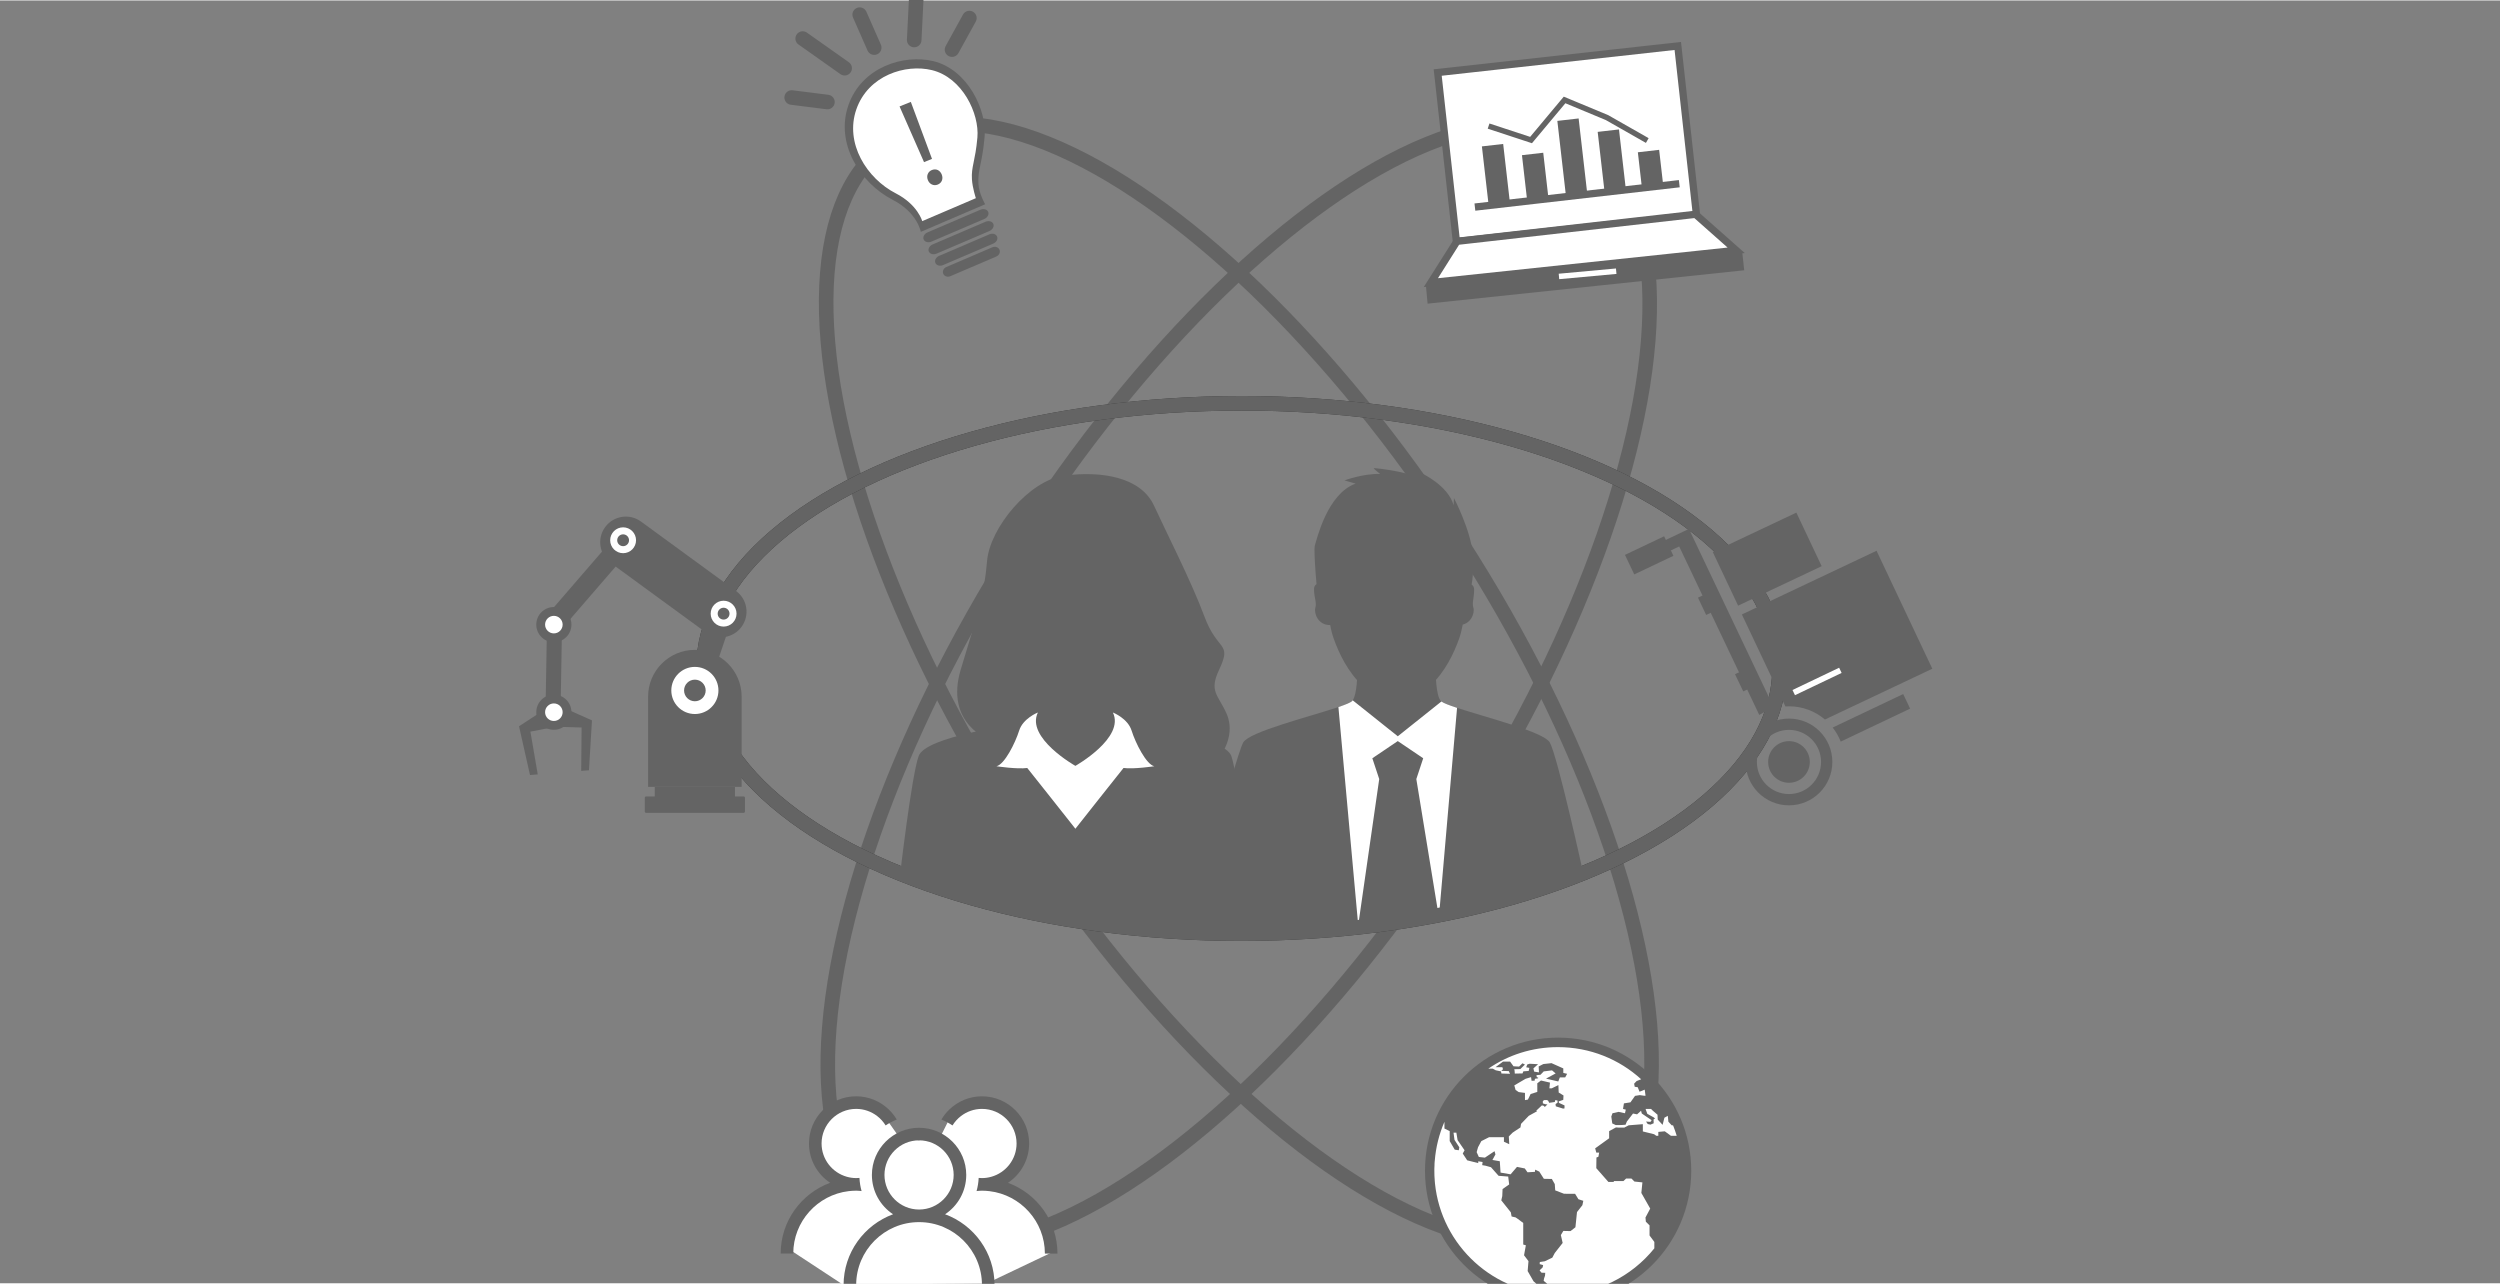 <?xml version="1.0"?>
<svg xmlns="http://www.w3.org/2000/svg" viewBox="0 18 343 176" width="370" height="190">
  <rect x="0" y="18" width="343" height="176" fill="#808080" stroke="none"/>
  <svg xmlns:xlink="http://www.w3.org/1999/xlink" version="1.1" id="Ebene_1" x="0px" y="0px" width="343px" height="214px" viewBox="0 0 343 214" enable-background="new 0 0 343 214" xml:space="preserve">
<g>
	<g>
		
			<ellipse transform="matrix(0.84 -0.542 0.542 0.84 -33.319 110.059)" fill="none" stroke="#646464" stroke-width="2" stroke-miterlimit="10" cx="170.039" cy="111.55" rx="36.08" ry="88.253"/>
		
			<ellipse transform="matrix(0.843 0.538 -0.538 0.843 86.746 -73.886)" fill="none" stroke="#646464" stroke-width="2" stroke-miterlimit="10" cx="170.038" cy="111.768" rx="36.08" ry="88.252"/>
		
			<ellipse transform="matrix(-5.166968e-004 -1 1 -5.166968e-004 60.776 280.039)" fill="none" stroke="#323232" stroke-width="2" stroke-miterlimit="10" cx="170.335" cy="109.647" rx="36.385" ry="73.819"/>
	</g>
	<g>
		<g>
			
				<rect x="198.423" y="25.964" transform="matrix(0.994 -0.11 0.11 0.994 -2.836 23.902)" fill="#FFFFFF" stroke="#646464" stroke-miterlimit="10" width="33.139" height="23.333"/>
			<polygon fill="#FFFFFF" stroke="#646464" stroke-miterlimit="10" points="238.207,52.276 196.314,56.708 199.895,51.04      232.625,47.333    "/>
			<polygon fill="#646464" points="239.305,55.014 195.867,59.594 195.637,57.147 239.036,52.532    "/>
		</g>
		<g>
			<line fill="none" stroke="#646464" stroke-miterlimit="10" x1="202.356" y1="46.344" x2="230.4" y2="43.135"/>
			
				<rect x="203.648" y="37.865" transform="matrix(0.994 -0.114 0.114 0.994 -3.427 23.596)" fill="#646464" width="2.937" height="7.949"/>
			
				<rect x="209.048" y="39.005" transform="matrix(0.994 -0.114 0.114 0.994 -3.428 24.283)" fill="#646464" width="2.937" height="6.196"/>
			
				<rect x="214.121" y="34.407" transform="matrix(0.994 -0.114 0.114 0.994 -3.091 24.728)" fill="#646464" width="2.938" height="10.201"/>
			
				<rect x="219.539" y="35.858" transform="matrix(0.994 -0.114 0.114 0.994 -3.108 25.411)" fill="#646464" width="2.939" height="8.137"/>
			
				<rect x="224.849" y="38.705" transform="matrix(0.994 -0.114 0.114 0.994 -3.199 25.985)" fill="#646464" width="2.939" height="4.694"/>
			<polyline fill="none" stroke="#646464" stroke-width="0.75" stroke-miterlimit="10" points="204.234,35.231 210.061,37.147      214.659,31.645 220.48,34.066 226.006,37.213    "/>
		</g>
		
			<line fill="none" stroke="#FFFFFF" stroke-width="0.75" stroke-miterlimit="10" x1="213.889" y1="55.86" x2="221.744" y2="55.141"/>
	</g>
	<g>
		<path fill-rule="evenodd" clip-rule="evenodd" fill="#646464" d="M213.773,160.294c10.086,0,18.266,8.178,18.266,18.265    c0,10.095-8.18,18.274-18.266,18.274c-10.087,0-18.264-8.18-18.264-18.274C195.51,168.472,203.687,160.294,213.773,160.294    L213.773,160.294z"/>
		<path fill-rule="evenodd" clip-rule="evenodd" fill="#FFFFFF" d="M212.98,169.748l-0.26,0.021l-0.05,0.247l-0.206,0.123    l-0.309,0.031c-0.021-0.072-0.021-0.133-0.021-0.133h-0.123v-0.269h0.516l0.112-0.278h0.206l0.237,0.051L212.98,169.748z"/>
		<polygon fill-rule="evenodd" clip-rule="evenodd" fill="#FFFFFF" points="211.651,170.212 211.279,170.242 211.301,169.984     211.465,169.769 211.691,169.954   "/>
		<polygon fill-rule="evenodd" clip-rule="evenodd" fill="#FFFFFF" points="221.512,167.986 221.872,167.398 222.356,167.285     222.707,167.439 222.677,167.832 221.924,168.357 221.512,168.357 221.512,167.986   "/>
		<polygon fill-rule="evenodd" clip-rule="evenodd" fill="#FFFFFF" points="222.492,166.852 222.655,166.594 223.254,166.471     223.396,167.202 223.717,167.707 223.924,167.954 224.305,168.1 223.945,168.532 223.244,168.604 222.717,168.604     222.779,167.976 223.211,167.883 223.182,167.594 222.768,167.336 222.492,167.143 222.492,166.852   "/>
		<path fill-rule="evenodd" clip-rule="evenodd" fill="#FFFFFF" d="M213.752,161.598c4.4,0,8.408,1.669,11.418,4.41l-0.629,0.246    l-0.34,0.361l0.082,0.422l0.412,0.063l0.248,0.618l0.71-0.288l0.114,0.834h-0.205l-0.588-0.082l-0.649,0.104l-0.628,0.887    l-0.896,0.143l-0.124,0.764l0.382,0.092l-0.113,0.496l-0.887-0.187l-0.826,0.187l-0.164,0.453l0.134,0.947l0.484,0.227    l0.806-0.011l0.535-0.04l0.174-0.434l0.846-1.102l0.557,0.112l0.547-0.493l0.102,0.381l1.35,0.916l-0.165,0.227l-0.608-0.041    l0.238,0.34l0.37,0.083l0.443-0.186l-0.01-0.536l0.196-0.092l-0.154-0.167l-0.906-0.503l-0.238-0.67h0.752l0.236,0.236l0.65,0.557    l0.03,0.67l0.67,0.722l0.247-0.979l0.463-0.258l0.084,0.804l0.453,0.494h0.186c0.186,0.473,0.361,0.959,0.504,1.441h-0.793    l-0.845-0.617l-0.886,0.082v0.535h-0.277l-0.3-0.217l-1.546-0.381v-0.998l-1.938,0.154l-0.607,0.318h-0.772l-0.37-0.029    l-0.939,0.514v0.98l-1.916,1.379l0.154,0.588h0.393l-0.104,0.568l-0.268,0.102l-0.021,1.463l1.659,1.887h0.722l0.041-0.114h1.299    l0.37-0.351h0.731l0.412,0.412l1.093,0.115l-0.145,1.451l1.217,2.143l-0.651,1.227l0.053,0.578l0.506,0.495v1.39l0.658,0.887    v0.877c-3.111,3.864-7.872,6.327-13.221,6.327c-8.779,0-16.002-6.679-16.877-15.23l0,0c-0.011-0.134-0.021-0.269-0.032-0.401    v-0.012c-0.041-0.432-0.052-0.875-0.052-1.328v-0.104v-0.195l0.011-0.248l0.011-0.246v-0.146c0.011-0.112,0.011-0.215,0.021-0.318    l0.01-0.082c0.146-1.896,0.608-3.701,1.331-5.379v0.927l0.721,0.351v1.371l0.69,1.174l0.556,0.083l0.072-0.403l-0.66-1.019    l-0.133-0.989h0.392l0.165,1.02l0.957,1.392l-0.248,0.452l0.609,0.928l1.515,0.382v-0.247l0.598,0.094l-0.052,0.432l0.475,0.082    l0.731,0.207l1.04,1.174l1.319,0.104l0.134,1.082l-0.906,0.629l-0.042,0.968l-0.134,0.587l1.309,1.639l0.104,0.568    c0,0,0.474,0.123,0.535,0.123c0.051,0,1.063,0.771,1.063,0.771v2.959l0.36,0.102l-0.248,1.371l0.608,0.805l-0.113,1.359    l0.804,1.402l1.02,0.896l1.03,0.009l0.104-0.331l-0.762-0.637l0.052-0.309l0.134-0.393l0.031-0.392l-0.516-0.021l-0.258-0.319    l0.423-0.411l0.062-0.31l-0.475-0.135l0.021-0.288l0.68-0.103l1.031-0.494l0.339-0.639l1.082-1.381l-0.247-1.084l0.34-0.564    l0.988,0.021l0.671-0.526l0.216-2.082l0.742-0.947l0.123-0.598l-0.67-0.217l-0.453-0.742l-1.525-0.01l-1.205-0.464l-0.062-0.864    l-0.401-0.701l-1.094-0.021l-0.628-0.988l-0.566-0.27l-0.031,0.301l-1.02,0.062l-0.372-0.527l-1.07-0.216l-0.875,1.021    l-1.382-0.237l-0.103-1.557l-1.01-0.176l0.412-0.762l-0.125-0.442l-1.318,0.885l-0.834-0.092l-0.3-0.66l0.187-0.67l0.453-0.844    l1.061-0.537h2.04v0.618l0.732,0.341l-0.062-1.063l0.536-0.534l1.061-0.7l0.083-0.496l1.061-1.102l1.134-0.629l-0.103-0.082    l0.771-0.723l0.278,0.074l0.124,0.164l0.299-0.32l0.072-0.041l-0.318-0.041l-0.33-0.104v-0.318l0.175-0.135l0.382-0.01    l0.165,0.082l0.153,0.298l0.186-0.02v-0.03l0.053,0.02l0.524-0.082l0.082-0.268l0.3,0.082v0.278l-0.279,0.196l0,0l0.041,0.309    l0.959,0.299c0,0,0,0,0,0.012l0.227-0.022l0.01-0.413l-0.762-0.35l-0.041-0.204l0.629-0.208l0.031-0.607l-0.66-0.402l-0.041-1.02    l-0.907,0.442h-0.329l0.082-0.783l-1.237-0.288l-0.504,0.382v1.185l-0.917,0.289l-0.371,0.763l-0.402,0.071v-0.988l-0.855-0.113    l-0.434-0.289l-0.174-0.629l1.546-0.906l0.751-0.228l0.072,0.505l0.424-0.021l0.03-0.257l0.442-0.063l0.01-0.093l-0.194-0.072    l-0.042-0.268l0.547-0.052l0.33-0.34l0.01-0.021h0.01l0.094-0.103l1.143-0.144l0.496,0.421l-1.319,0.713l1.679,0.391l0.217-0.558    h0.732l0.268-0.494l-0.525-0.124v-0.617l-1.618-0.722l-1.124,0.124l-0.639,0.329l0.041,0.814l-0.658-0.103l-0.104-0.443    l0.639-0.577l-1.153-0.062l-0.329,0.102l-0.146,0.383l0.433,0.082l-0.092,0.422l-0.732,0.053l-0.114,0.287l-1.06,0.021    c0,0-0.031-0.598-0.074-0.598c-0.039,0,0.836-0.021,0.836-0.021l0.629-0.619l-0.341-0.174l-0.463,0.453l-0.764-0.041l-0.464-0.639    h-0.979l-1.02,0.762h0.937l0.083,0.279l-0.236,0.227l1.031,0.031l0.164,0.37l-1.176-0.041l-0.051-0.288l-0.73-0.154l-0.394-0.217    h-0.628C206.9,162.689,210.197,161.598,213.752,161.598L213.752,161.598z"/>
	</g>
	<g>
		<g>
			<path fill="#FFFFFF" d="M132.229,29.612c0,0-0.734-2.387-5.049-2.571c-4.315-0.184-9.182,1.652-9.641,3.948     c-0.459,2.296-2.112,7.438,2.204,11.569c4.315,4.132,3.03,2.663,3.672,2.938s2.388,2.387,2.388,2.387l0.643,1.193l6.152-2.57     l2.111-0.918l-0.643-2.112c0,0-0.275-2.479,0.092-4.223c0.367-1.745,0.551-5.142,0-6.244     C133.607,31.907,132.229,29.612,132.229,29.612z"/>
			<g>
				<g>
					<path fill="#646464" d="M128.068,26.324c-4.07-0.992-9.844,0.8-11.67,6.05c-1.826,5.251,1.616,10.679,6.081,12.972       c3.399,1.746,3.855,4.396,3.855,4.396l8.83-3.783c0,0-0.833-1.422-0.919-2.761c-0.125-1.983,0.516-2.784,0.843-6.473       C135.414,33.037,132.765,27.468,128.068,26.324z M129.752,46.893l-3.221,1.379c0,0-0.615-2.264-3.635-3.815       c-3.968-2.039-7.025-6.861-5.404-11.527c1.623-4.665,6.754-6.257,10.37-5.376c4.173,1.016,6.528,5.965,6.237,9.243       c-0.289,3.278-0.861,3.989-0.749,5.752c0.077,1.189,0.538,2.573,0.538,2.573l-3.03,1.298"/>
					<path fill="#646464" d="M134.502,46.712l-7.241,3.101c-0.445,0.19-0.684,0.628-0.534,0.978       c0.149,0.349,0.631,0.478,1.076,0.288l7.241-3.102c0.444-0.19,0.684-0.628,0.534-0.978       C135.429,46.65,134.947,46.521,134.502,46.712z"/>
					<path fill="#646464" d="M135.208,48.36l-7.241,3.102c-0.444,0.19-0.684,0.628-0.533,0.978c0.149,0.349,0.631,0.478,1.076,0.287       l7.24-3.102c0.445-0.19,0.684-0.627,0.534-0.976C136.136,48.299,135.653,48.17,135.208,48.36z"/>
					<path fill="#646464" d="M135.756,50.079l-6.923,2.965c-0.425,0.182-0.647,0.611-0.497,0.96c0.149,0.35,0.614,0.486,1.039,0.304       l6.922-2.965c0.426-0.182,0.649-0.613,0.499-0.962C136.646,50.032,136.181,49.897,135.756,50.079z"/>
					<path fill="#646464" d="M136.156,51.859l-6.31,2.703c-0.389,0.167-0.581,0.585-0.431,0.934       c0.149,0.349,0.584,0.498,0.973,0.331l6.31-2.703c0.388-0.167,0.581-0.584,0.431-0.933       C136.979,51.842,136.544,51.693,136.156,51.859z"/>
				</g>
				
					<line fill="none" stroke="#646464" stroke-width="2" stroke-linecap="round" stroke-miterlimit="10" x1="108.619" y1="31.311" x2="113.523" y2="31.93"/>
				
					<line fill="none" stroke="#646464" stroke-width="2" stroke-linecap="round" stroke-miterlimit="10" x1="110.129" y1="23.223" x2="115.887" y2="27.291"/>
				
					<line fill="none" stroke="#646464" stroke-width="2" stroke-linecap="round" stroke-miterlimit="10" x1="117.951" y1="19.942" x2="119.943" y2="24.466"/>
				
					<line fill="none" stroke="#646464" stroke-width="2" stroke-linecap="round" stroke-miterlimit="10" x1="125.777" y1="16.38" x2="125.428" y2="23.421"/>
				
					<line fill="none" stroke="#646464" stroke-width="2" stroke-linecap="round" stroke-miterlimit="10" x1="133" y1="20.411" x2="130.617" y2="24.74"/>
			</g>
		</g>
		<g>
			<path fill="#646464" d="M127.305,42.643c-0.234-0.58-0.001-1.162,0.547-1.383c0.58-0.235,1.12,0.034,1.354,0.613     c0.228,0.563,0.034,1.149-0.545,1.383C128.097,43.485,127.534,43.207,127.305,42.643z M126.776,40.177l-3.357-7.639l1.546-0.627     l2.906,7.822L126.776,40.177z"/>
		</g>
	</g>
	<g>
		<polygon fill="#FFFFFF" points="108.058,189.193 109.71,184.236 113.014,181.965 115.699,180.52 111.981,176.596 112.188,172.879     113.84,170.401 116.318,169.574 118.176,169.574 120.861,170.401 123.339,173.912 126.096,174.387 127.469,173.912     128.915,174.119 130.566,170.814 133.458,169.369 136.555,169.162 139.24,171.227 140.272,174.531 139.859,177.629     138.001,179.487 135.729,180.52 138.414,181.553 141.098,183.205 143.164,185.889 144.196,189.813 135.522,193.943     115.739,194.238   "/>
		<g>
			<path fill="#646464" d="M129.666,184.529c1.748-1.161,2.903-3.145,2.903-5.396c0-3.568-2.904-6.471-6.473-6.471     c-3.569,0-6.472,2.902-6.472,6.471c0,2.252,1.155,4.235,2.902,5.396c-3.954,1.458-6.787,5.254-6.787,9.709h1.727     c0-4.76,3.871-8.631,8.63-8.631s8.63,3.871,8.63,8.631h1.726C136.452,189.783,133.62,185.987,129.666,184.529z M121.349,179.133     c0-2.616,2.129-4.746,4.747-4.746s4.747,2.13,4.747,4.746c0,2.618-2.129,4.748-4.747,4.748S121.349,181.751,121.349,179.133z"/>
			<path fill="#646464" d="M138.295,180.213c1.748-1.159,2.904-3.144,2.904-5.395c0-3.568-2.904-6.473-6.473-6.473     c-1.729,0-3.298,0.686-4.46,1.795c-0.43,0.41-0.803,0.879-1.107,1.395c0.539,0.217,1.051,0.486,1.525,0.808     c0.306-0.496,0.698-0.932,1.159-1.286c0.801-0.614,1.799-0.984,2.884-0.984c2.618,0,4.747,2.129,4.747,4.746     c0,2.174-1.469,4.006-3.464,4.566c-0.409,0.115-0.837,0.181-1.282,0.181c-0.153,0-0.303-0.009-0.453-0.022     c-0.031,0.621-0.128,1.225-0.29,1.803c0.247-0.023,0.491-0.053,0.743-0.053c0.351,0,0.694,0.026,1.034,0.066     c4.272,0.514,7.597,4.154,7.597,8.563h1.726C145.083,185.467,142.25,181.672,138.295,180.213z"/>
			<path fill="#646464" d="M117.466,181.293c0.252,0,0.496,0.029,0.743,0.053c-0.163-0.578-0.26-1.182-0.291-1.803     c-0.149,0.014-0.299,0.022-0.452,0.022c-0.445,0-0.874-0.065-1.282-0.181c-1.996-0.561-3.465-2.393-3.465-4.566     c0-2.617,2.129-4.746,4.747-4.746c1.084,0,2.083,0.37,2.883,0.984c0.46,0.354,0.854,0.79,1.159,1.286     c0.474-0.321,0.987-0.591,1.525-0.808c-0.305-0.516-0.677-0.984-1.107-1.395c-1.163-1.109-2.731-1.795-4.46-1.795     c-3.57,0-6.473,2.904-6.473,6.473c0,2.251,1.155,4.235,2.903,5.395c-3.955,1.459-6.787,5.254-6.787,9.709h1.727     c0-4.408,3.324-8.049,7.596-8.563C116.771,181.319,117.115,181.293,117.466,181.293z"/>
		</g>
	</g>
	<g>
		<g>
			<path fill="#646464" d="M217.22,137.72l-13.526,4.456l-19.592,3.381l-20.933,0.322c0,0,6.341-24.223,7.407-26.088     c0.841-1.475,9.19-3.549,13.055-4.851c1.018-0.345,1.724-0.634,1.901-0.845c0.021-0.025,0.041-0.051,0.061-0.08     c0.588-0.858,0.65-3.443,0.645-4.684h10.729c-0.005,1.283,0.062,4.001,0.703,4.764c0.021,0.027,0.053,0.053,0.09,0.08     c0.299,0.228,1.086,0.527,2.151,0.875c3.993,1.309,11.897,3.309,12.718,4.74C213.691,121.656,217.22,137.72,217.22,137.72z"/>
			<g>
				<path fill="#646464" d="M180.789,99.902c0,0-0.629-6.423-0.383-7.165c0.248-0.741,1.68-7.067,5.584-8.451l-1.531-0.444      c0,0,2.52-0.939,4.893-0.89c0,0-1.039-0.791-0.842-0.791c0.199,0,5.932,0.495,7.512,2.224l-0.988-1.532      c0,0,3.658,1.68,4.399,4.398l0.05-0.988c0,0,2.322,4.448,2.57,7.66c0.246,3.212-0.283,4.753-0.283,4.753      S180.84,99.952,180.789,99.902z"/>
				<path fill="#646464" d="M182.36,96.296v5.576c0,1.27,0.214,2.531,0.642,3.727c0.672,1.882,1.922,4.597,3.994,6.452      c1.258,1.128,2.898,1.737,4.592,1.737l0,0c1.695,0,3.336-0.609,4.592-1.737c2.072-1.855,3.325-4.57,3.996-6.452      c0.428-1.196,0.641-2.458,0.641-3.727v-5.576H182.36z"/>
				<g>
					<path fill="#646464" d="M181.928,98.065c0,0-1.643-0.496-1.643,0.694c0,1.19,0.398,1.849,0.184,2.552       c-0.217,0.704,0.324,2.382,2,2.382C184.146,103.692,181.928,98.065,181.928,98.065z"/>
					<path fill="#646464" d="M200.688,98.065c0,0,1.563-0.416,1.563,0.775c0,1.19-0.318,1.767-0.102,2.47       c0.217,0.704-0.324,2.382-2.002,2.382S200.688,98.065,200.688,98.065z"/>
				</g>
			</g>
			<path fill="#FFFFFF" d="M199.909,115.051l-2.442,28.145l-11.111,1.771l-2.726-30.026c1.018-0.345,1.724-0.634,1.901-0.845     c0.021-0.025,0.041-0.051,0.061-0.08l6.183,4.934l5.983-4.773C198.057,114.403,198.844,114.703,199.909,115.051z"/>
			<polygon fill="#646464" points="186.303,145.182 189.229,124.818 188.285,121.966 191.774,119.609 195.264,121.966      194.32,124.818 197.359,143.41    "/>
		</g>
	</g>
	<g>
		<g>
			<path fill="#646464" d="M138.454,123.357l3.836,2.339l22.828-1.367c4.055-3.724,3.954-6.714,3.158-8.503     c-1.136-2.561-2.427-3.008-1.025-5.976c1.839-3.889-0.193-2.447-1.992-7.302c-1.8-4.856-5.371-11.828-6.915-15.214     c-1.807-3.963-7.217-4.812-12.313-4.149c-4.803,0.624-10.229,7.151-10.608,11.743c-0.379,4.59-1.326,7.328-3.599,14.832     c-2.273,7.506,3.979,9.714,3.979,9.714L138.454,123.357z"/>
			<path fill="#646464" d="M168.941,121.66c-0.979-2.689-12.804-4.205-15.168-4.775c-2.363-0.569-1.467-6.602-1.467-6.602     l-3.682-1.412v-0.87l-1.134,0.436l-1.134-0.436v0.87l-3.682,1.412c0,0,0.896,6.032-1.467,6.602     c-2.364,0.57-14.189,2.086-15.167,4.775c-0.979,2.69-2.59,16.598-2.59,16.598l16.639,4.723l17.981,2.576l14.707,0.43     C172.775,145.986,169.919,124.351,168.941,121.66z"/>
			<path fill="#646464" d="M138.643,95.802v5.566c0,1.267,0.212,2.527,0.635,3.721c0.665,1.879,1.904,4.587,3.957,6.441     c1.245,1.125,2.87,1.734,4.547,1.734l0,0c1.677,0,3.302-0.609,4.547-1.734c2.052-1.854,3.292-4.562,3.956-6.441     c0.423-1.194,0.635-2.454,0.635-3.721v-5.566H138.643z"/>
			<path fill="#FFFFFF" d="M155.255,118.17c-0.52-1.66-2.505-2.46-2.567-2.484c1.687,3.473-5.145,7.324-5.145,7.324     s-6.834-3.852-5.146-7.324c-0.062,0.024-2.049,0.824-2.569,2.484c-0.528,1.689-2.006,4.652-3.115,4.891     c0,0,2.851,0.431,4.225,0.238c0,0,6.489,8.165,6.606,8.338c0.116-0.173,6.604-8.338,6.604-8.338     c1.374,0.192,4.224-0.238,4.224-0.238C157.261,122.822,155.783,119.859,155.255,118.17z"/>
		</g>
	</g>
	
		<ellipse transform="matrix(-5.166968e-004 -1 1 -5.166968e-004 60.776 280.039)" fill="none" stroke="#646464" stroke-width="2" stroke-miterlimit="10" cx="170.335" cy="109.647" rx="36.385" ry="73.819"/>
	<g>
		
			<rect x="96.189" y="102.072" transform="matrix(0.948 0.32 -0.32 0.948 39.269 -25.568)" fill="#646464" width="2.77" height="9.699"/>
		<polygon fill="#646464" points="76.717,104.638 74.75,102.687 84.633,91.25 86.599,93.2   "/>
		<polygon fill="#646464" points="75.052,103.323 77.114,103.466 76.923,114.654 74.861,114.51   "/>
		<g>
			<rect x="89.833" y="125.892" fill="#646464" width="11.007" height="2.128"/>
			<path fill="#646464" d="M102.21,129.271c0,0.104-0.084,0.188-0.187,0.188H88.65c-0.103,0-0.187-0.084-0.187-0.188v-1.879     c0-0.104,0.084-0.188,0.187-0.188h13.373c0.103,0,0.187,0.084,0.187,0.188V129.271z"/>
			<path fill="#646464" d="M101.752,125.892V113.51c0-3.543-2.873-6.416-6.416-6.416c-3.543,0-6.416,2.873-6.416,6.416v12.382     H101.752z"/>
		</g>
		<circle fill="#FFFFFF" cx="95.337" cy="112.663" r="3.233"/>
		<circle fill="#646464" cx="95.337" cy="112.663" r="1.482"/>
		<g>
			<path fill="#646464" d="M83.024,90.254c-1.146,1.57-0.804,3.771,0.766,4.917l13.038,9.523c1.57,1.146,3.771,0.803,4.917-0.768     c1.147-1.569,0.804-3.771-0.766-4.917l-13.037-9.522C86.372,88.342,84.17,88.684,83.024,90.254z"/>
			<g>
				<g>
					<circle fill="#FFFFFF" cx="85.491" cy="92.056" r="1.774"/>
					<circle fill="#646464" cx="85.491" cy="92.056" r="0.812"/>
				</g>
				<g>
					<circle fill="#FFFFFF" cx="99.278" cy="102.126" r="1.774"/>
					<circle fill="#646464" cx="99.278" cy="102.126" r="0.813"/>
				</g>
			</g>
		</g>
		<g>
			<g>
				<polygon fill="#646464" points="79.74,123.699 80.805,123.613 81.219,116.769 76.101,114.495 76.354,117.641 79.796,117.747           "/>
				<polygon fill="#646464" points="72.715,124.266 73.78,124.18 72.771,118.313 76.151,117.656 75.898,114.512 71.21,117.576           "/>
			</g>
			<circle fill="#646464" cx="75.989" cy="115.646" r="2.412"/>
			<circle fill="#FFFFFF" cx="75.99" cy="115.646" r="1.204"/>
			<circle fill="#646464" cx="75.989" cy="103.63" r="2.412"/>
			<circle fill="#FFFFFF" cx="75.99" cy="103.63" r="1.204"/>
		</g>
	</g>
	<g>
		<g>
			<path fill="#646464" d="M243.422,115.118L231.721,90.5l-0.752,0.357l-4.968,2.362l0.685,1.446l3.699-1.758l10.988,23.118     C242,115.627,242.688,115.32,243.422,115.118z"/>
			<path fill="#646464" d="M252.549,119.681l9.52-4.524l-0.952-2.004l-9.677,4.599C251.898,118.332,252.273,118.98,252.549,119.681z     "/>
		</g>
		<path fill="#646464" d="M245.447,114.837c1.882,0,3.603,0.685,4.934,1.813l14.734-6.969l-7.653-16.184l-18.477,8.739l5.972,12.626    C245.12,114.854,245.281,114.837,245.447,114.837z"/>
		
			<rect x="236.175" y="90.464" transform="matrix(0.904 -0.427 0.427 0.904 -17.134 112.745)" fill="#646464" width="12.682" height="8.132"/>
		
			<rect x="223.228" y="92.685" transform="matrix(-0.903 0.429 -0.429 -0.903 470.93 82.119)" fill="#646464" width="5.951" height="2.97"/>
		
			<rect x="233.528" y="99.724" transform="matrix(-0.904 0.428 -0.428 -0.904 488.86 92.04)" fill="#646464" width="1.088" height="2.624"/>
		
			<rect x="238.472" y="110.126" transform="matrix(-0.902 0.431 -0.431 -0.902 502.72 108.881)" fill="#646464" width="1.087" height="2.622"/>
		<path fill="#646464" d="M245.447,116.522c-3.287,0-5.951,2.664-5.951,5.95c0,3.289,2.664,5.953,5.951,5.953    c3.288,0,5.951-2.664,5.951-5.953C251.398,119.187,248.735,116.522,245.447,116.522z M245.447,126.876    c-2.432,0-4.401-1.97-4.401-4.403c0-2.432,1.97-4.402,4.401-4.402s4.402,1.971,4.402,4.402    C249.85,124.906,247.879,126.876,245.447,126.876z"/>
		<circle fill="#646464" cx="245.447" cy="122.473" r="2.857"/>
		<g>
			<polyline fill="#FFFFFF" points="246.271,113.313 245.931,112.601 252.33,109.544 252.67,110.258    "/>
		</g>
	</g>
</g>
</svg>
</svg>

